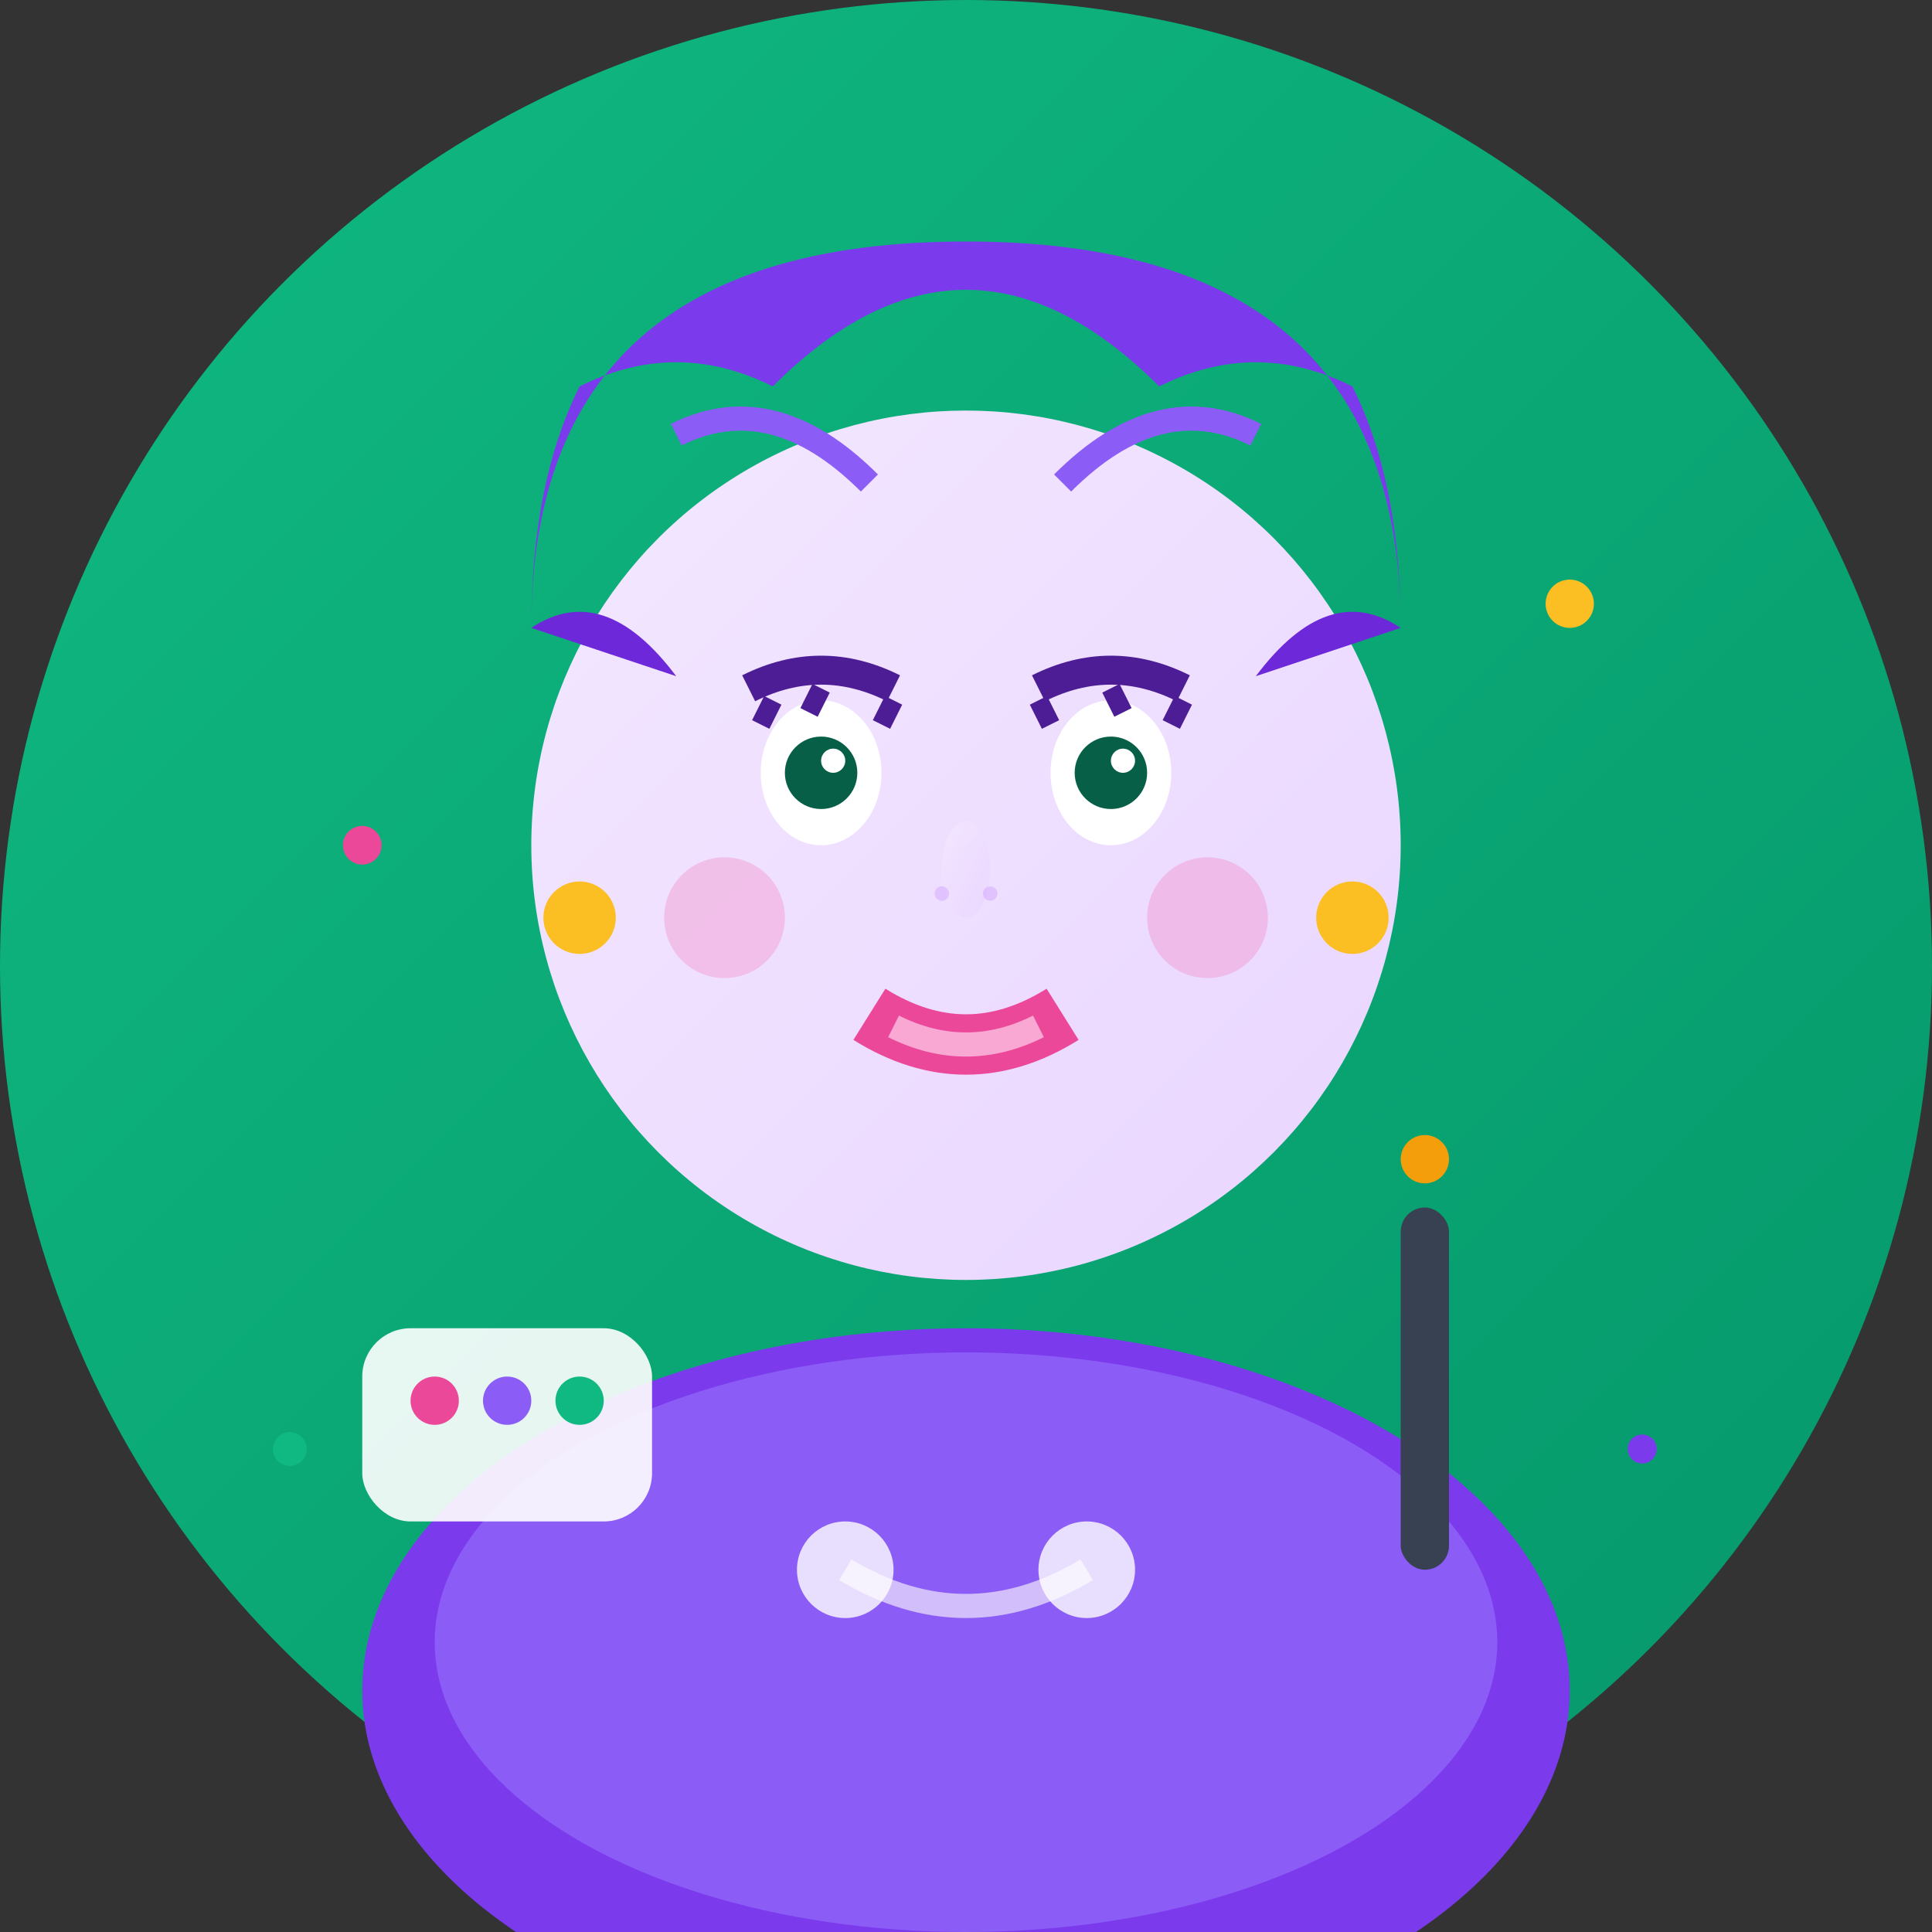 <svg width="80" height="80" viewBox="0 0 80 80" fill="none" xmlns="http://www.w3.org/2000/svg">
  <rect x="0" y="0" width="80" height="80" fill="#333333" stroke="none"/>
  <defs>
    <linearGradient id="avatar3Gradient" x1="0%" y1="0%" x2="100%" y2="100%">
      <stop offset="0%" style="stop-color:#10b981"/>
      <stop offset="100%" style="stop-color:#059669"/>
    </linearGradient>
    <linearGradient id="skinGradient3" x1="0%" y1="0%" x2="100%" y2="100%">
      <stop offset="0%" style="stop-color:#f3e8ff"/>
      <stop offset="100%" style="stop-color:#e9d5ff"/>
    </linearGradient>
  </defs>
  
  <!-- Background circle -->
  <circle cx="40" cy="40" r="40" fill="url(#avatar3Gradient)"/>
  
  <!-- Face -->
  <circle cx="40" cy="35" r="18" fill="url(#skinGradient3)"/>
  
  <!-- Hair -->
  <path d="M22 26 Q22 10 40 10 Q58 10 58 26 Q58 20 56 16 Q52 14 48 16 Q44 12 40 12 Q36 12 32 16 Q28 14 24 16 Q22 20 22 26" 
        fill="#7c3aed"/>
  
  <!-- Hair highlights -->
  <path d="M28 18 Q32 16 36 20" stroke="#8b5cf6" stroke-width="1" fill="none"/>
  <path d="M44 20 Q48 16 52 18" stroke="#8b5cf6" stroke-width="1" fill="none"/>
  
  <!-- Side bangs -->
  <path d="M22 26 Q25 24 28 28" fill="#6d28d9"/>
  <path d="M58 26 Q55 24 52 28" fill="#6d28d9"/>
  
  <!-- Eyes -->
  <ellipse cx="34" cy="32" rx="2.5" ry="3" fill="white"/>
  <ellipse cx="46" cy="32" rx="2.5" ry="3" fill="white"/>
  <circle cx="34" cy="32" r="1.5" fill="#065f46"/>
  <circle cx="46" cy="32" r="1.5" fill="#065f46"/>
  <circle cx="34.5" cy="31.5" r="0.5" fill="white"/>
  <circle cx="46.5" cy="31.5" r="0.5" fill="white"/>
  
  <!-- Eyelashes -->
  <path d="M31.5 30 L32 29" stroke="#4c1d95" stroke-width="0.8"/>
  <path d="M33.5 29.5 L34 28.5" stroke="#4c1d95" stroke-width="0.8"/>
  <path d="M36.5 30 L37 29" stroke="#4c1d95" stroke-width="0.8"/>
  <path d="M43.5 30 L43 29" stroke="#4c1d95" stroke-width="0.8"/>
  <path d="M46.5 29.5 L46 28.5" stroke="#4c1d95" stroke-width="0.8"/>
  <path d="M48.5 30 L49 29" stroke="#4c1d95" stroke-width="0.8"/>
  
  <!-- Eyebrows -->
  <path d="M31 28.5 Q34 27 37 28.5" stroke="#4c1d95" stroke-width="1.2" fill="none"/>
  <path d="M43 28.5 Q46 27 49 28.5" stroke="#4c1d95" stroke-width="1.2" fill="none"/>
  
  <!-- Nose -->
  <ellipse cx="40" cy="36" rx="1" ry="2" fill="url(#skinGradient3)" opacity="0.8"/>
  <circle cx="39" cy="37" r="0.3" fill="#c084fc" opacity="0.3"/>
  <circle cx="41" cy="37" r="0.3" fill="#c084fc" opacity="0.3"/>
  
  <!-- Mouth with lipstick -->
  <path d="M36 42 Q40 44.5 44 42" stroke="#ec4899" stroke-width="2.5" fill="none"/>
  <path d="M37 42.5 Q40 44 43 42.5" stroke="#f9a8d4" stroke-width="1" fill="none"/>
  
  <!-- Cheeks -->
  <circle cx="30" cy="38" r="2.5" fill="#f472b6" opacity="0.3"/>
  <circle cx="50" cy="38" r="2.5" fill="#f472b6" opacity="0.3"/>
  
  <!-- Body/shoulders -->
  <ellipse cx="40" cy="70" rx="25" ry="15" fill="#7c3aed"/>
  <ellipse cx="40" cy="68" rx="22" ry="12" fill="#8b5cf6"/>
  
  <!-- Artistic clothing detail -->
  <circle cx="35" cy="65" r="2" fill="white" opacity="0.8"/>
  <circle cx="45" cy="65" r="2" fill="white" opacity="0.8"/>
  <path d="M35 65 Q40 68 45 65" stroke="white" stroke-width="1" fill="none" opacity="0.6"/>
  
  <!-- Earrings -->
  <circle cx="24" cy="38" r="1.5" fill="#fbbf24"/>
  <circle cx="56" cy="38" r="1.5" fill="#fbbf24"/>
  
  <!-- Art tools -->
  <rect x="58" y="50" width="2" height="15" rx="1" fill="#374151"/>
  <circle cx="59" cy="48" r="1" fill="#f59e0b"/>
  
  <rect x="15" y="55" width="12" height="8" rx="2" fill="white" opacity="0.9"/>
  <circle cx="18" cy="58" r="1" fill="#ec4899"/>
  <circle cx="21" cy="58" r="1" fill="#8b5cf6"/>
  <circle cx="24" cy="58" r="1" fill="#10b981"/>
  
  <!-- Creative sparkles -->
  <circle cx="65" cy="25" r="1" fill="#fbbf24"/>
  <circle cx="15" cy="35" r="0.8" fill="#ec4899"/>
  <circle cx="68" cy="60" r="0.6" fill="#7c3aed"/>
  <circle cx="12" cy="60" r="0.7" fill="#10b981"/>
</svg>
